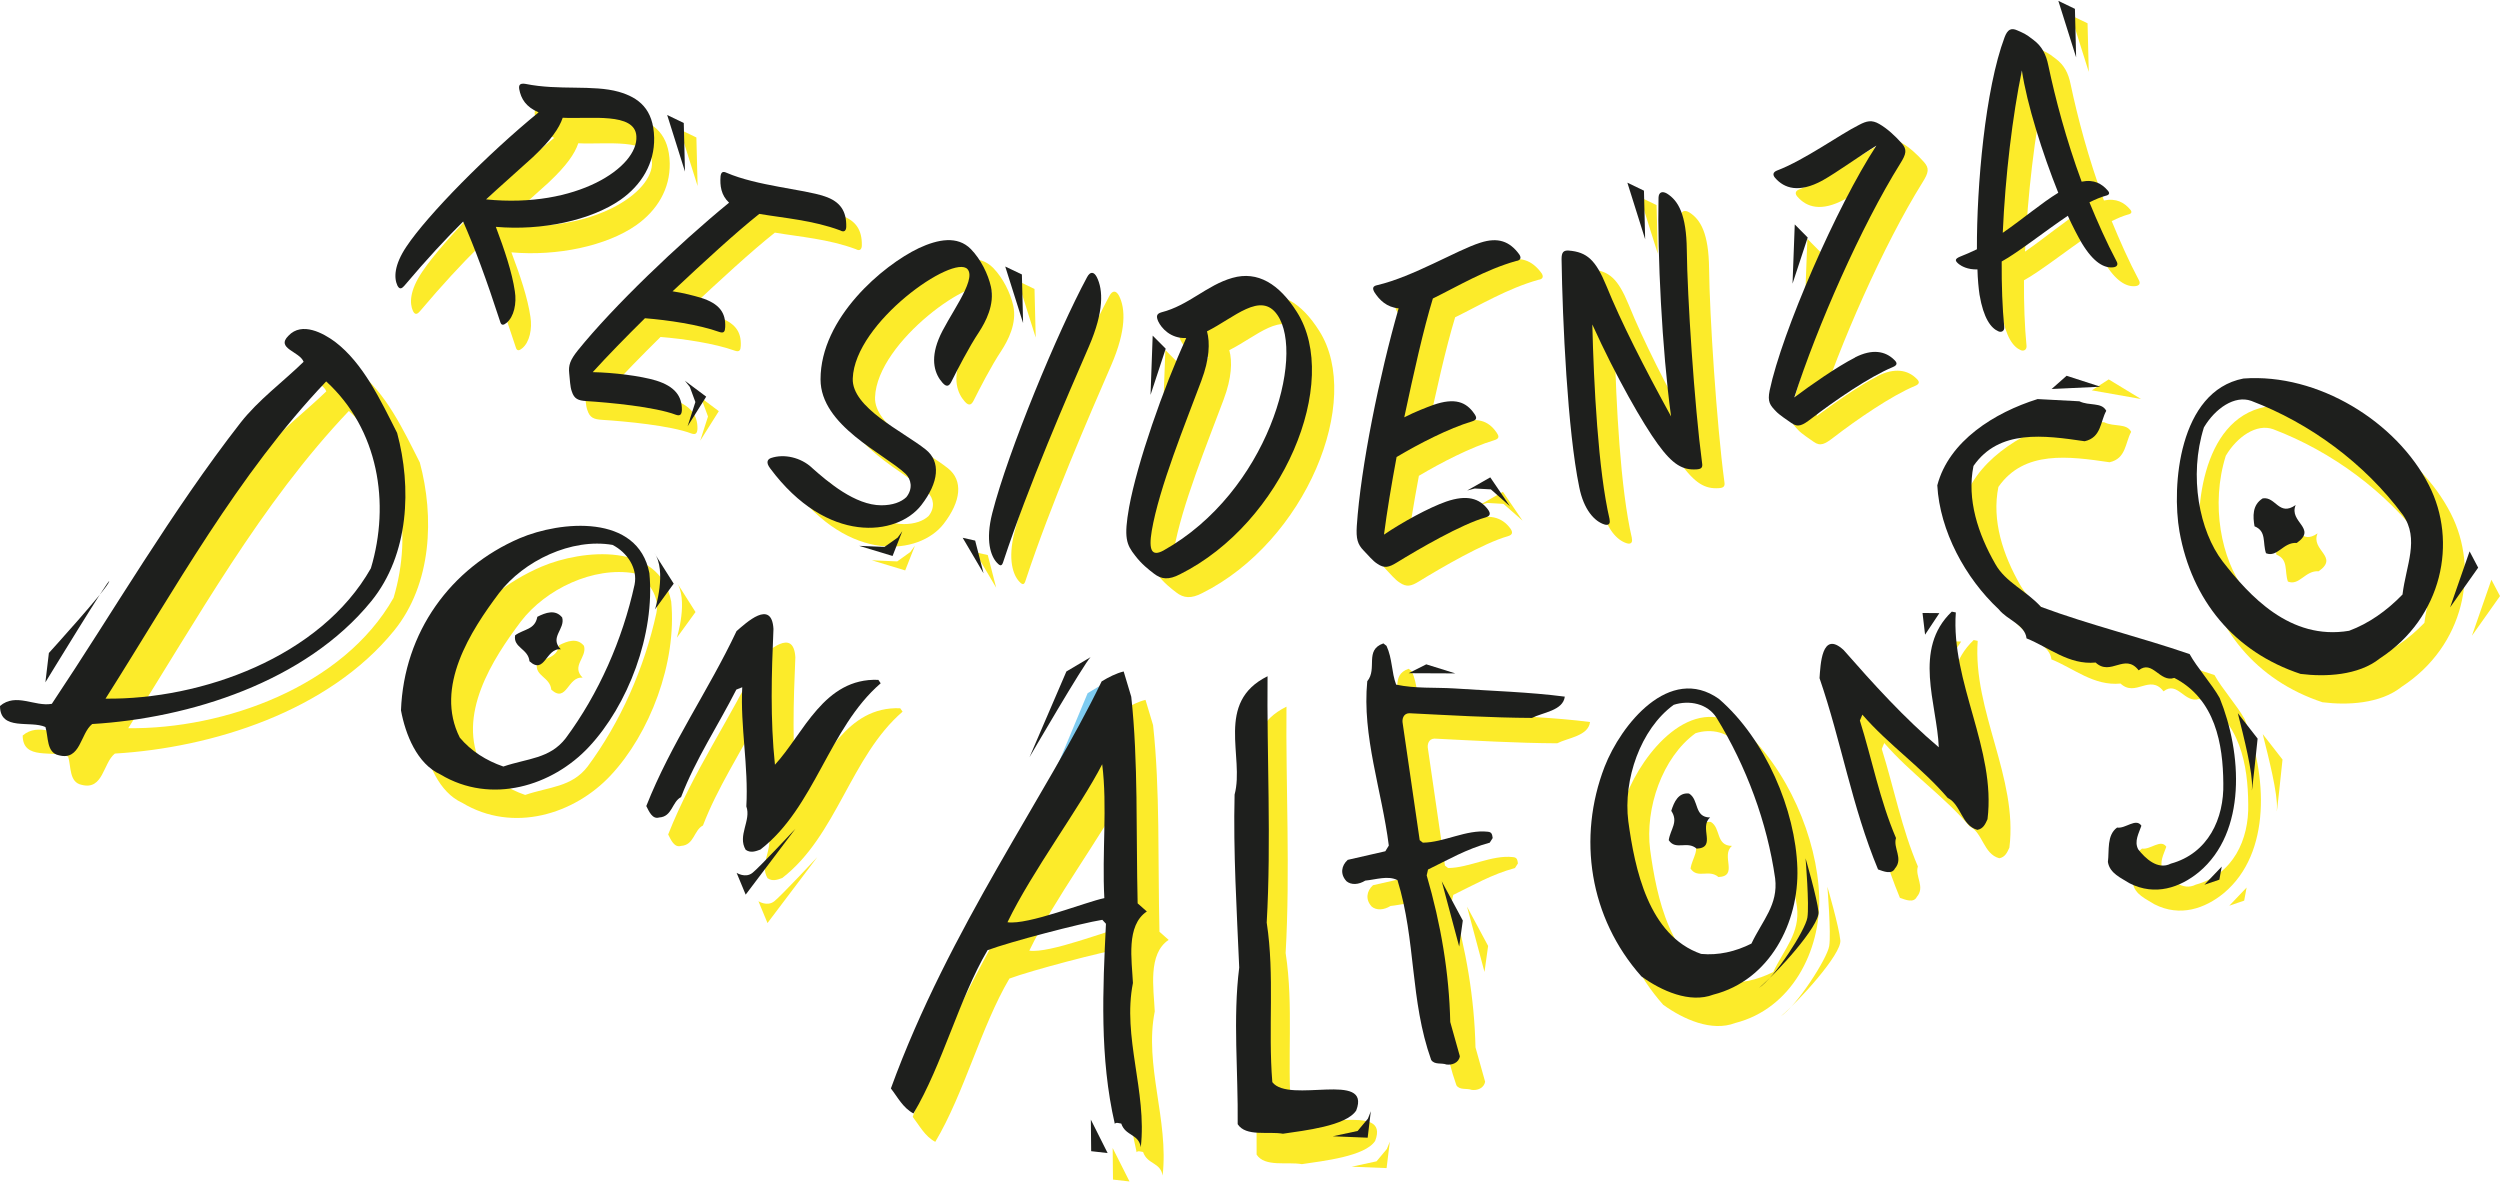 <?xml version="1.0" encoding="UTF-8"?>
<svg xmlns="http://www.w3.org/2000/svg" width="234" height="111" viewBox="0 0 234 111" fill="none">
  <g id="Group 26">
    <g id="Group">
      <path id="Vector" d="M2.124 68.844C3.613 67.575 5.373 68.938 6.976 68.643C12.833 59.864 18.162 50.651 24.635 42.336C26.313 40.193 28.607 38.516 30.542 36.63C30.178 35.656 27.909 35.386 29.122 34.192C30.385 32.841 32.39 33.953 33.483 34.757C36.129 36.768 37.738 40.212 39.296 43.292C40.654 48.344 40.446 54.641 36.883 59.028C30.731 66.6 19.834 69.994 10.752 70.534C9.634 71.427 9.672 73.985 7.648 73.463C6.46 73.224 6.668 71.766 6.379 70.817C4.983 70.17 2.13 71.226 2.124 68.844ZM12.003 68.159C20.965 68.26 32.126 64.281 36.839 55.955C38.662 49.871 37.556 42.946 32.654 38.465C24.377 47.175 18.495 57.903 12.003 68.159Z" fill="#FCEB2A"></path>
      <path id="Vector_2" d="M39.573 69.152C39.849 61.818 44.236 55.81 50.684 53.039C54.505 51.411 61.75 50.714 62.825 56.307C63.372 62.044 60.808 68.681 57.163 72.571C53.757 76.222 48.025 78.007 43.268 75.147C41.075 74.148 39.994 71.408 39.573 69.146V69.152ZM45.078 71.697C46.134 72.96 47.554 73.853 49.157 74.406C51.419 73.633 53.499 73.689 54.995 71.754C58.08 67.587 60.305 62.553 61.436 57.388C61.75 55.86 60.764 54.377 59.375 53.661C55.541 53.001 51.073 55.138 48.748 58.179C46.115 61.686 42.684 66.959 45.078 71.697ZM50.256 62.126C51.092 61.516 52.11 61.617 52.336 60.392C53.103 60.002 54.021 59.663 54.662 60.454C54.97 61.541 53.43 62.321 54.536 63.433C53.128 63.276 53.047 65.865 51.601 64.552C51.488 63.37 50.061 63.289 50.256 62.132V62.126Z" fill="#FCEB2A"></path>
      <path id="Vector_3" d="M62.542 78.101C64.874 72.206 68.337 67.348 70.989 61.73C71.875 60.97 74.282 58.695 74.445 61.529C74.263 65.714 74.137 69.994 74.583 74.236C77.273 71.32 79.159 66.091 84.261 66.293L84.481 66.613C79.611 70.817 78.335 78.22 73.22 82.18C72.761 82.349 72.302 82.519 71.843 82.198C71.052 80.866 72.384 79.446 71.906 78.139C72.12 74.374 71.334 70.673 71.523 66.984L70.97 67.204C69.279 70.541 67.149 73.733 65.798 77.265C64.937 77.705 64.981 79.106 63.743 79.176C63.114 79.37 62.794 78.604 62.542 78.107V78.101Z" fill="#FCEB2A"></path>
      <path id="Vector_4" d="M6.378 66.632C6.378 66.632 12.562 56.489 12.349 57.199C12.135 57.909 6.705 63.886 6.705 63.886L6.378 66.638V66.632Z" fill="#FCEB2A"></path>
      <path id="Vector_5" d="M63.278 54.409C64.491 56.074 63.353 59.694 63.353 59.694L65.1 57.287L63.278 54.409Z" fill="#FCEB2A"></path>
      <path id="Vector_6" d="M76.494 80.231C76.494 80.231 73.132 83.839 72.472 84.36C71.812 84.882 70.989 84.354 70.989 84.354L71.837 86.396L76.494 80.231Z" fill="#FCEB2A"></path>
    </g>
    <path id="Vector_7" d="M120.34 89.231C121.094 94.164 120.453 99.166 120.862 104.137C122.433 106.192 130.15 103.044 128.717 106.783C127.787 108.241 123.822 108.668 121.855 108.964C120.485 108.719 118.392 109.265 117.619 108.071C117.675 103.213 117.16 98.173 117.763 93.41C117.531 88.024 117.198 82.569 117.33 77.221C118.279 73.696 115.463 68.593 120.415 66.142C120.34 73.469 120.774 81.545 120.334 89.231H120.34Z" fill="#FCEB2A"></path>
    <path id="Vector_8" d="M128.372 84.832C127.793 84.197 127.907 83.405 128.51 82.858L132.029 82.054L132.356 81.52C131.709 76.385 129.836 71.257 130.339 66.135C131.319 64.96 130.05 63.219 131.847 62.597L132.142 62.83C132.702 64.055 132.595 65.268 133.041 66.456C134.832 66.839 136.667 66.701 138.515 66.814C141.94 67.047 145.497 67.147 148.827 67.581C148.67 68.894 146.753 69.058 145.754 69.573C141.952 69.554 138.05 69.322 134.26 69.133C133.701 69.158 133.575 69.705 133.657 70.095L135.247 81.017L135.542 81.249C137.528 81.231 139.621 79.999 141.619 80.225C142.015 80.257 142.028 80.502 142.078 80.816L141.801 81.249C139.608 81.846 137.892 82.858 136.026 83.763L135.9 84.31C137.233 88.872 138.006 93.46 138.106 98.035L139.005 101.24C138.911 101.862 138.257 102.089 137.748 102.013C137.289 101.837 136.636 102.063 136.321 101.586C134.329 95.993 134.914 90.431 133.167 84.756C132.293 84.304 131.149 84.706 130.15 84.8C129.559 85.171 128.843 85.253 128.365 84.838L128.372 84.832Z" fill="#FCEB2A"></path>
    <path id="Vector_9" d="M130.087 106.858L129.811 107.543L128.843 108.7L126.518 109.203L129.785 109.334" fill="#FCEB2A"></path>
    <path id="Vector_10" d="M137.314 84.863L138.948 90.971L139.288 88.539L137.314 84.863Z" fill="#FCEB2A"></path>
    <path id="Vector_11" d="M134.216 65.388L138.583 65.406L135.869 64.558L134.216 65.388Z" fill="#FCEB2A"></path>
    <g id="Group_2">
      <g id="Group_3">
        <path id="Vector_12" d="M155.684 94.057C150.794 88.552 149.676 81.055 152.234 74.425C153.761 70.503 158.311 64.797 162.936 68.077C167.291 71.842 170.106 78.478 170.276 83.914C170.439 88.998 167.699 94.409 162.414 95.754C160.202 96.602 157.55 95.396 155.69 94.057H155.684ZM161.27 91.945C162.879 92.096 164.482 91.732 165.978 90.978C167.014 88.791 168.498 87.345 168.196 84.869C167.448 79.641 165.506 74.399 162.716 69.85C161.88 68.517 160.164 68.159 158.7 68.63C155.583 70.899 153.962 75.656 154.452 79.528C155.055 83.952 156.325 90.23 161.27 91.945ZM158.235 81.3C158.392 80.257 159.171 79.603 158.474 78.553C158.738 77.718 159.14 76.819 160.133 76.932C161.095 77.498 160.573 79.163 162.113 79.176C161.032 80.074 162.76 82.004 160.849 82.092C159.951 81.319 158.901 82.286 158.241 81.306L158.235 81.3Z" fill="#FCEB2A"></path>
        <path id="Vector_13" d="M177.836 84.046C175.372 78.107 174.411 72.112 172.356 66.135C172.444 64.954 172.538 61.579 174.618 63.508C177.39 66.663 180.268 69.856 183.517 72.602C183.366 68.561 181.047 63.427 184.736 59.908L185.113 59.983C184.642 66.525 188.89 72.791 188.08 79.333C187.878 79.785 187.677 80.238 187.131 80.332C185.654 79.936 185.597 77.95 184.359 77.347C181.896 74.469 178.791 72.357 176.365 69.548L176.133 70.101C177.27 73.733 177.999 77.567 179.514 81.099C179.219 82.035 180.224 83.022 179.413 83.952C179.112 84.543 178.358 84.222 177.842 84.04L177.836 84.046Z" fill="#FCEB2A"></path>
        <path id="Vector_14" d="M199.474 40.426C198.914 41.438 199.015 42.921 197.456 43.267C193.661 42.713 189.45 42.116 187.049 45.579C186.415 48.721 187.477 51.939 189.092 54.754C190.053 56.483 191.995 57.249 193.365 58.77C197.959 60.473 202.559 61.573 207.279 63.188C207.958 64.432 209.372 66.004 210.094 67.304C212.187 72.464 212.64 79.842 208.152 83.594C206.393 85.039 204.055 85.862 201.661 84.643C200.9 84.153 199.8 83.732 199.631 82.645C199.769 81.589 199.505 80.137 200.492 79.427C201.271 79.559 202.264 78.491 202.767 79.257C202.534 79.949 202.069 80.709 202.465 81.463C203.112 82.293 204.288 83.436 205.526 82.802C209.013 81.847 210.515 78.591 210.434 75.273C210.409 71.653 209.698 67.405 205.846 65.419C204.476 65.884 203.816 63.678 202.509 64.709C201.214 63.044 199.895 65.3 198.481 63.98C195.98 64.225 194.101 62.553 192.014 61.718C191.876 60.429 190.198 59.996 189.419 59.003C186.276 56.074 183.895 51.65 183.662 47.395C184.749 43.235 189.029 40.577 193.051 39.32L196.96 39.527C197.89 39.98 199.027 39.59 199.467 40.401L199.474 40.426Z" fill="#FCEB2A"></path>
      </g>
      <path id="Vector_15" d="M166.675 95.132C168.234 94.076 171.018 89.727 171.213 88.552C171.407 87.377 171.043 82.996 171.043 82.996C171.043 82.996 172.136 86.742 172.256 88.024C172.375 89.306 168.341 93.755 166.675 95.132Z" fill="#FCEB2A"></path>
      <path id="Vector_16" d="M182.229 62.063L183.568 60.046L181.997 60.033L182.229 62.063Z" fill="#FCEB2A"></path>
      <path id="Vector_17" d="M211.791 68.712C212.356 70.956 213.211 74.324 213.117 75.719C213.022 77.114 213.644 71.094 213.644 71.094L211.791 68.712Z" fill="#FCEB2A"></path>
      <path id="Vector_18" d="M208.661 84.775L210.283 83.072L210.056 84.297L208.661 84.775Z" fill="#FCEB2A"></path>
      <path id="Vector_19" d="M200.397 37.347L195.791 36.536L197.374 35.511L200.397 37.347Z" fill="#FCEB2A"></path>
    </g>
    <g id="Group_4">
      <path id="Vector_20" d="M106.106 66.179C105.521 66.726 100.45 75.707 100.45 75.707L103.85 67.543L106.106 66.179Z" fill="#FCEB2A"></path>
      <path id="Vector_21" d="M85.43 104.533C90.904 89.501 100.041 77.058 105.157 66.437C105.798 66.047 106.521 65.677 107.218 65.507L107.928 67.876C108.588 73.934 108.368 80.483 108.525 87.213L109.386 87.974C107.419 89.281 107.985 92.524 108.085 94.667C107.08 99.719 109.411 104.816 108.821 110.038C108.62 108.769 107.394 109.014 106.992 107.826C106.791 107.801 106.502 107.675 106.389 107.851C104.956 101.636 105.264 95.27 105.559 89.124L105.22 88.753C103.209 89.073 96.528 90.827 94.48 91.594C91.834 96.074 90.257 102.321 87.542 106.877C86.549 106.343 86.071 105.363 85.43 104.539V104.533ZM96.34 88.979C98.257 89.262 103.699 87.069 105.408 86.723C105.182 82.462 105.704 78.132 105.207 74.192C103.171 78.17 98.64 84.216 96.34 88.986V88.979Z" fill="#FCEB2A"></path>
      <path id="Vector_22" d="M104.12 64.168C103.536 64.709 98.401 73.538 98.401 73.538L101.858 65.507L104.12 64.168Z" fill="#FCEB2A"></path>
      <path id="Vector_23" d="M104.145 107.455L105.722 110.585L104.176 110.409L104.145 107.455Z" fill="#FCEB2A"></path>
    </g>
    <g id="Group_5">
      <path id="Vector_24" d="M217.409 65.74C211.156 63.678 207.191 58.814 206.047 52.404C205.305 48.181 205.972 39.27 212.03 38.082C219.018 37.56 226.377 42.135 229.394 48.062C232.096 53.34 230.682 60.448 224.8 64.281C222.782 65.897 219.665 66.016 217.409 65.733V65.74ZM221.928 61.692C223.75 61.014 225.434 59.838 226.924 58.299C227.244 55.59 228.545 53.114 226.949 50.833C223.361 46.007 218.251 42.255 212.771 40.175C211.213 39.615 209.39 40.878 208.335 42.657C206.895 47.232 207.913 52.36 210.088 55.2C212.564 58.38 216.385 62.629 221.934 61.692H221.928ZM214.148 54.44C213.808 53.447 214.223 52.373 213.073 51.914C212.916 51.003 212.847 49.915 213.84 49.3C215.065 49.105 215.354 51.028 216.925 49.922C216.247 51.53 218.987 52.096 217.026 53.472C215.769 53.372 215.216 54.867 214.148 54.434V54.44Z" fill="#FCEB2A"></path>
      <path id="Vector_25" d="M233.196 54.264L231.373 59.505L234 55.791L233.196 54.264Z" fill="#FCEB2A"></path>
    </g>
    <g id="Group_6">
      <path id="Vector_26" d="M0 66.079C1.489 64.809 3.249 66.173 4.852 65.878C10.709 57.098 16.038 47.886 22.511 39.571C24.189 37.428 26.483 35.75 28.418 33.865C28.054 32.891 25.785 32.621 26.998 31.427C28.261 30.076 30.266 31.188 31.359 31.992C34.005 34.003 35.614 37.447 37.172 40.526C38.53 45.579 38.322 51.876 34.759 56.263C28.607 63.835 17.709 67.229 8.628 67.769C7.51 68.662 7.548 71.219 5.524 70.698C4.336 70.459 4.544 69.001 4.255 68.052C2.859 67.405 0.006 68.461 0 66.079ZM9.879 65.394C18.841 65.494 30.002 61.516 34.715 53.19C36.538 47.106 35.431 40.181 30.53 35.7C22.253 44.41 16.371 55.138 9.879 65.394Z" fill="#1E1F1D"></path>
      <path id="Vector_27" d="M37.531 66.494C37.807 59.16 42.194 53.152 48.642 50.38C52.462 48.753 59.708 48.055 60.783 53.648C61.33 59.386 58.766 66.022 55.121 69.912C51.715 73.564 45.983 75.348 41.226 72.489C39.033 71.49 37.952 68.75 37.531 66.487V66.494ZM43.036 69.039C44.092 70.302 45.512 71.194 47.114 71.747C49.377 70.974 51.457 71.031 52.953 69.095C56.038 64.929 58.263 59.895 59.394 54.729C59.708 53.202 58.722 51.719 57.333 51.003C53.499 50.343 49.031 52.479 46.706 55.521C44.073 59.028 40.642 64.3 43.036 69.039ZM48.214 59.468C49.05 58.858 50.068 58.959 50.294 57.733C51.061 57.343 51.979 57.004 52.62 57.796C52.928 58.883 51.388 59.663 52.494 60.775C51.086 60.618 51.005 63.207 49.559 61.894C49.446 60.712 48.019 60.63 48.214 59.474V59.468Z" fill="#1E1F1D"></path>
      <path id="Vector_28" d="M60.494 75.443C62.825 69.548 66.288 64.69 68.94 59.072C69.826 58.311 72.233 56.036 72.396 58.871C72.214 63.056 72.088 67.336 72.535 71.578C75.224 68.662 77.11 63.433 82.213 63.634L82.433 63.955C77.562 68.159 76.286 75.562 71.171 79.521C70.712 79.691 70.253 79.861 69.795 79.54C69.003 78.208 70.335 76.787 69.857 75.48C70.071 71.716 69.285 68.014 69.474 64.326L68.921 64.546C67.231 67.882 65.1 71.075 63.749 74.607C62.888 75.047 62.932 76.448 61.694 76.517C61.066 76.712 60.745 75.945 60.494 75.449V75.443Z" fill="#1E1F1D"></path>
      <path id="Vector_29" d="M4.248 63.867C4.248 63.867 10.432 53.724 10.218 54.434C10.005 55.144 4.575 61.12 4.575 61.12L4.248 63.873V63.867Z" fill="#1E1F1D"></path>
      <path id="Vector_30" d="M61.235 51.75C62.448 53.416 61.311 57.036 61.311 57.036L63.058 54.629L61.235 51.75Z" fill="#1E1F1D"></path>
      <path id="Vector_31" d="M74.451 77.573C74.451 77.573 71.089 81.18 70.429 81.702C69.769 82.224 68.946 81.696 68.946 81.696L69.795 83.738L74.451 77.573Z" fill="#1E1F1D"></path>
    </g>
    <path id="Vector_32" d="M118.568 86.384C119.322 91.317 118.681 96.319 119.09 101.29C120.661 103.345 128.378 100.197 126.945 103.936C126.015 105.394 122.05 105.821 120.083 106.117C118.713 105.872 116.62 106.418 115.847 105.224C115.903 100.367 115.388 95.326 115.991 90.563C115.759 85.177 115.426 79.722 115.558 74.374C116.507 70.849 113.691 65.746 118.643 63.295C118.568 70.623 119.002 78.698 118.562 86.384H118.568Z" fill="#1E1F1D"></path>
    <path id="Vector_33" d="M126.009 82.456C125.431 81.821 125.544 81.029 126.147 80.483L129.666 79.678L129.993 79.144C129.346 74.01 127.473 68.882 127.976 63.76C128.956 62.585 127.687 60.844 129.484 60.222L129.779 60.454C130.339 61.68 130.232 62.893 130.678 64.08C132.469 64.464 134.304 64.326 136.152 64.439C139.577 64.671 143.134 64.772 146.465 65.205C146.307 66.519 144.391 66.682 143.391 67.198C139.589 67.179 135.687 66.946 131.897 66.758C131.338 66.783 131.212 67.329 131.294 67.719L132.884 78.641L133.179 78.874C135.165 78.855 137.258 77.623 139.256 77.85C139.652 77.881 139.665 78.126 139.715 78.44L139.439 78.874C137.245 79.471 135.53 80.483 133.663 81.388L133.538 81.934C134.87 86.497 135.643 91.085 135.743 95.66L136.642 98.865C136.548 99.487 135.894 99.713 135.385 99.638C134.926 99.462 134.273 99.688 133.959 99.21C131.966 93.617 132.551 88.055 130.804 82.381C129.93 81.928 128.786 82.33 127.787 82.425C127.197 82.795 126.48 82.877 126.003 82.462L126.009 82.456Z" fill="#1E1F1D"></path>
    <path id="Vector_34" d="M128.309 104.012L128.039 104.703L127.071 105.859L124.746 106.356L128.013 106.488" fill="#1E1F1D"></path>
    <path id="Vector_35" d="M134.945 82.487L136.579 88.596L136.919 86.164L134.945 82.487Z" fill="#1E1F1D"></path>
    <path id="Vector_36" d="M131.847 63.012L136.221 63.031L133.499 62.182L131.847 63.012Z" fill="#1E1F1D"></path>
    <g id="Group_7">
      <g id="Group_8">
        <path id="Vector_37" d="M153.641 91.399C148.752 85.894 147.633 78.396 150.191 71.766C151.718 67.845 156.268 62.139 160.893 65.419C165.248 69.183 168.064 75.82 168.234 81.256C168.397 86.34 165.657 91.751 160.372 93.096C158.16 93.944 155.508 92.737 153.647 91.399H153.641ZM159.228 89.287C160.837 89.438 162.439 89.073 163.935 88.319C164.972 86.132 166.455 84.687 166.153 82.211C165.406 76.982 163.464 71.741 160.673 67.191C159.838 65.859 158.122 65.501 156.658 65.972C153.541 68.241 151.919 72.998 152.409 76.869C153.013 81.293 154.282 87.572 159.228 89.287ZM156.193 78.641C156.35 77.598 157.129 76.945 156.431 75.895C156.695 75.059 157.098 74.161 158.091 74.274C159.052 74.839 158.53 76.505 160.07 76.517C158.989 77.416 160.717 79.345 158.807 79.433C157.908 78.66 156.859 79.628 156.199 78.648L156.193 78.641Z" fill="#1E1F1D"></path>
        <path id="Vector_38" d="M175.788 81.388C173.324 75.449 172.363 69.454 170.308 63.477C170.396 62.296 170.49 58.921 172.57 60.85C175.341 64.005 178.22 67.198 181.469 69.944C181.318 65.903 178.999 60.769 182.688 57.249L183.065 57.325C182.594 63.867 186.842 70.132 186.031 76.674C185.83 77.127 185.629 77.579 185.082 77.674C183.605 77.278 183.549 75.292 182.311 74.689C179.847 71.81 176.743 69.699 174.317 66.89L174.085 67.443C175.222 71.075 175.951 74.909 177.466 78.44C177.17 79.377 178.176 80.363 177.365 81.293C177.063 81.884 176.309 81.564 175.794 81.381L175.788 81.388Z" fill="#1E1F1D"></path>
        <path id="Vector_39" d="M197.142 38.459C196.583 39.471 196.683 40.954 195.125 41.3C191.329 40.746 187.118 40.149 184.718 43.612C184.083 46.754 185.145 49.972 186.76 52.787C187.722 54.516 189.664 55.282 191.034 56.803C195.628 58.506 200.228 59.606 204.947 61.221C205.626 62.465 207.04 64.037 207.763 65.337C209.856 70.497 210.308 77.875 205.821 81.626C204.061 83.072 201.723 83.895 199.329 82.676C198.569 82.186 197.469 81.765 197.299 80.678C197.438 79.622 197.174 78.17 198.16 77.46C198.939 77.592 199.932 76.524 200.435 77.29C200.203 77.982 199.738 78.742 200.134 79.496C200.781 80.326 201.956 81.469 203.194 80.835C206.682 79.879 208.184 76.624 208.102 73.306C208.077 69.686 207.367 65.438 203.515 63.452C202.145 63.917 201.485 61.711 200.178 62.742C198.883 61.077 197.563 63.333 196.149 62.013C193.648 62.258 191.769 60.586 189.683 59.751C189.544 58.462 187.866 58.029 187.087 57.036C183.945 54.107 181.563 49.683 181.331 45.428C182.418 41.268 186.697 38.61 190.719 37.353L194.628 37.56C195.558 38.013 196.696 37.623 197.136 38.434L197.142 38.459Z" fill="#1E1F1D"></path>
      </g>
      <path id="Vector_40" d="M164.633 92.473C166.191 91.418 168.975 87.069 169.17 85.894C169.365 84.718 169 80.338 169 80.338C169 80.338 170.094 84.084 170.213 85.366C170.333 86.648 166.298 91.097 164.633 92.473Z" fill="#1E1F1D"></path>
      <path id="Vector_41" d="M180.187 59.405L181.525 57.388L179.948 57.375L180.187 59.405Z" fill="#1E1F1D"></path>
      <path id="Vector_42" d="M209.459 66.751C210.025 68.995 210.88 72.363 210.785 73.758C210.691 75.154 211.313 69.133 211.313 69.133L209.459 66.751Z" fill="#1E1F1D"></path>
      <path id="Vector_43" d="M206.33 82.814L207.957 81.111L207.731 82.337L206.33 82.814Z" fill="#1E1F1D"></path>
      <path id="Vector_44" d="M196.601 36.197L192.033 36.41L193.434 35.172L196.601 36.197Z" fill="#1E1F1D"></path>
    </g>
    <g id="Group_9">
      <path id="Vector_45" d="M104.057 63.521C103.473 64.068 98.401 73.048 98.401 73.048L101.801 64.885L104.057 63.521Z" fill="#7ECBF0"></path>
      <path id="Vector_46" d="M83.388 101.875C88.861 86.843 97.999 74.399 103.114 63.779C103.755 63.389 104.478 63.018 105.176 62.849L105.886 65.218C106.546 71.276 106.326 77.824 106.483 84.555L107.344 85.315C105.377 86.623 105.942 89.865 106.043 92.008C105.037 97.061 107.369 102.158 106.778 107.38C106.577 106.111 105.352 106.356 104.95 105.168C104.748 105.143 104.459 105.017 104.346 105.193C102.913 98.978 103.221 92.612 103.517 86.466L103.177 86.095C101.166 86.415 94.486 88.169 92.437 88.935C89.791 93.416 88.214 99.663 85.499 104.219C84.506 103.685 84.029 102.704 83.388 101.881V101.875ZM94.297 86.321C96.214 86.604 101.656 84.41 103.366 84.065C103.14 79.804 103.661 75.474 103.165 71.534C101.129 75.512 96.597 81.557 94.297 86.327V86.321Z" fill="#1E1F1D"></path>
      <path id="Vector_47" d="M102.078 61.51C101.493 62.051 96.359 70.88 96.359 70.88L99.815 62.849L102.078 61.51Z" fill="#1E1F1D"></path>
      <path id="Vector_48" d="M102.103 104.797L103.674 107.927L102.134 107.751L102.103 104.797Z" fill="#1E1F1D"></path>
    </g>
    <g id="Group_10">
      <path id="Vector_49" d="M215.36 63.087C209.107 61.026 205.142 56.162 203.998 49.752C203.257 45.529 203.923 36.618 209.981 35.43C216.969 34.908 224.328 39.483 227.345 45.41C230.047 50.688 228.633 57.796 222.751 61.63C220.734 63.245 217.616 63.364 215.36 63.081V63.087ZM219.879 59.04C221.701 58.362 223.386 57.186 224.875 55.647C225.195 52.938 226.496 50.462 224.9 48.181C221.312 43.355 216.202 39.603 210.722 37.523C209.164 36.963 207.341 38.226 206.286 40.005C204.847 44.58 205.865 49.708 208.039 52.549C210.515 55.728 214.336 59.977 219.885 59.04H219.879ZM212.099 51.788C211.759 50.795 212.174 49.721 211.024 49.262C210.867 48.351 210.798 47.263 211.791 46.648C213.016 46.453 213.305 48.376 214.876 47.27C214.198 48.879 216.938 49.444 214.977 50.82C213.72 50.72 213.167 52.215 212.099 51.782V51.788Z" fill="#1E1F1D"></path>
      <path id="Vector_50" d="M231.153 51.606L229.331 56.847L231.957 53.133L231.153 51.606Z" fill="#1E1F1D"></path>
    </g>
    <g id="Group_11">
      <path id="Vector_51" d="M39.278 29.158C39.014 29.466 38.825 29.447 38.656 29.114C38.329 28.41 38.329 27.216 39.504 25.463C41.477 22.503 47.089 16.809 51.872 12.906C50.69 12.398 50.225 11.65 50.055 10.72C49.992 10.305 50.162 10.16 50.652 10.242C53.776 10.877 56.949 10.299 59.381 10.983C61.229 11.518 62.63 12.573 62.687 15.288C62.731 17.683 61.506 19.7 59.545 21.082C56.761 23.024 52.148 23.998 47.868 23.621C48.673 25.752 49.395 27.901 49.647 29.648C49.829 30.779 49.572 32.042 48.868 32.608C48.597 32.834 48.377 32.885 48.271 32.489C46.97 28.485 45.876 25.544 44.808 23.125C43.218 24.702 41.433 26.613 39.278 29.164V29.158ZM51.432 17.01C49.898 18.412 48.503 19.618 46.957 21.051C55.447 21.912 61.223 18.022 61.022 15.131C60.896 12.869 56.698 13.547 54.128 13.409C53.795 14.409 52.99 15.533 51.432 17.004V17.01Z" fill="#FCEB2A"></path>
      <path id="Vector_52" d="M68.902 18.242C68.953 17.871 69.116 17.758 69.455 17.921C72.334 19.166 76.632 19.455 78.637 20.127C80.139 20.624 80.692 21.548 80.667 22.962C80.667 23.307 80.497 23.546 80.101 23.32C77.556 22.371 74.828 22.163 72.528 21.774C70.291 23.552 67.362 26.248 64.409 29.02C65.433 29.171 66.388 29.428 67.036 29.617C68.839 30.176 69.399 31.062 69.336 32.376C69.317 32.759 69.235 32.985 68.776 32.822C66.86 32.137 64.007 31.716 61.826 31.54C60.035 33.306 58.325 35.059 56.937 36.586C58.847 36.624 61.38 36.925 62.863 37.372C64.629 37.918 65.301 38.842 65.282 40.131C65.263 40.514 65.15 40.728 64.723 40.577C62.75 39.829 58.527 39.433 56.333 39.295C55.592 39.245 55.202 39.106 54.976 38.383C54.813 37.937 54.806 37.29 54.737 36.706C54.649 35.945 54.825 35.449 55.548 34.544C58.86 30.44 64.943 24.614 69.7 20.724C68.946 20.027 68.833 19.122 68.902 18.248V18.242Z" fill="#FCEB2A"></path>
      <path id="Vector_53" d="M78.058 45.523C79.567 46.867 82.131 49.054 84.582 49.054C85.637 49.054 86.429 48.759 86.919 48.294C87.56 47.496 87.372 46.61 86.844 46.107C84.846 44.215 78.888 41.607 78.888 37.271C78.888 31.508 84.733 26.588 88.088 24.985C89.898 24.143 91.708 23.81 92.953 25.067C93.895 26.035 94.574 27.424 94.838 28.599C95.215 30.283 94.31 31.923 93.744 32.803C92.764 34.273 91.67 36.423 91.142 37.472C90.954 37.849 90.728 38.063 90.313 37.598C89.597 36.8 89.144 35.493 89.936 33.519C90.728 31.502 93.556 28.008 92.651 26.958C91.369 25.488 82.093 31.923 81.904 37.183C81.791 39.917 86.618 42.148 88.729 43.832C90.162 44.969 89.974 46.905 88.315 49.048C86.052 51.952 79.491 52.75 74.175 45.598C73.76 45.051 73.911 44.756 74.25 44.63C75.494 44.209 77.04 44.586 78.058 45.516V45.523Z" fill="#FCEB2A"></path>
      <path id="Vector_54" d="M104.742 27.687C105.345 28.875 105.433 30.892 104.013 34.179C101.964 38.899 98.326 47.257 96 54.315C95.875 54.742 95.73 54.792 95.403 54.434C94.838 53.837 94.297 52.398 94.963 49.783C96.453 43.958 101.091 32.797 103.837 27.7C104.139 27.134 104.484 27.197 104.742 27.687Z" fill="#FCEB2A"></path>
      <path id="Vector_55" d="M110.499 31.848C110.304 31.389 110.31 31.131 110.794 30.993C113.346 30.346 115.049 28.442 117.443 27.769C119.8 27.097 121.817 28.328 123.482 30.974C127.624 37.491 122.2 50.688 112.529 55.515C111.486 56.055 110.794 55.992 110.097 55.452C109.6 55.069 108.947 54.572 108.337 53.768C107.514 52.724 107.262 52.096 107.771 49.23C108.532 45.083 110.97 38.075 113.119 33.4C111.649 33.463 110.788 32.464 110.499 31.841V31.848ZM114.54 37.378C113.044 41.387 110.581 47.395 109.889 51.449C109.581 53.296 109.902 53.875 110.983 53.29C120.774 47.804 124.274 35.059 121.654 31.244C120.101 28.976 117.588 31.521 115.061 32.772C115.357 33.827 115.288 35.392 114.54 37.372V37.378Z" fill="#FCEB2A"></path>
      <path id="Vector_56" d="M130.709 29.064C130.521 28.724 130.596 28.529 131.005 28.448C134.379 27.656 138.42 25.18 140.645 24.476C142.31 23.936 143.391 24.357 144.265 25.538C144.478 25.821 144.485 26.129 143.982 26.192C141.097 27.009 138.514 28.567 136.202 29.698C135.322 32.583 134.411 36.662 133.525 40.822C134.543 40.3 135.554 39.911 136.265 39.653C138.238 38.974 139.306 39.358 140.079 40.483C140.305 40.809 140.381 41.048 139.859 41.205C137.704 41.846 134.876 43.304 132.808 44.536C132.324 47.131 131.903 49.664 131.627 51.801C133.361 50.626 135.831 49.274 137.446 48.709C139.382 48.043 140.569 48.388 141.368 49.463C141.594 49.79 141.625 50.041 141.148 50.186C138.898 50.814 134.863 53.158 132.802 54.428C132.104 54.855 131.664 54.987 131.005 54.528C130.577 54.264 130.156 53.73 129.723 53.29C129.157 52.712 129.006 52.19 129.082 50.99C129.446 45.504 131.206 36.844 132.997 30.622C131.878 30.515 131.199 29.849 130.709 29.076V29.064Z" fill="#FCEB2A"></path>
      <path id="Vector_57" d="M152.736 50.387C152.837 50.77 152.648 50.971 152.271 50.852C151.347 50.575 150.323 49.482 149.902 47.351C148.808 42.047 148.337 31.848 148.249 26.016C148.243 25.356 148.444 25.186 148.909 25.211C150.631 25.35 151.442 26.091 152.447 28.523C153.811 31.892 155.954 36.102 158.499 40.74C157.644 34.449 157.211 25.469 157.324 20.259C157.343 19.719 157.695 19.637 158.103 19.87C159.178 20.536 159.932 21.843 159.97 25.136C160.014 29.447 160.673 39.666 161.402 45.102C161.472 45.504 161.352 45.667 160.881 45.692C159.599 45.774 158.675 45.278 157.255 43.323C155.891 41.463 153.352 37.045 151.127 32.13C151.266 37.755 151.662 45.742 152.749 50.387H152.736Z" fill="#FCEB2A"></path>
      <path id="Vector_58" d="M175.712 35.216C177.327 34.387 178.559 34.613 179.395 35.449C179.665 35.706 179.715 35.926 179.263 36.115C177.069 37.02 173.795 39.27 171.627 40.941C170.823 41.557 170.395 41.815 169.754 41.35C169.352 41.067 168.623 40.589 168.328 40.269C167.762 39.684 167.511 39.383 167.724 38.314C168.862 32.872 174.015 21.038 177.717 15.389C176.252 16.281 174.053 17.878 172.664 18.657C170.464 19.851 169.094 19.398 168.234 18.405C168.001 18.135 168.02 17.884 168.403 17.727C171.011 16.734 174.241 14.377 176.102 13.447C176.805 13.076 177.289 12.957 177.987 13.365C178.735 13.793 179.464 14.471 180.073 15.156C180.608 15.753 180.526 16.155 179.935 17.092C176.303 22.918 172.174 32.288 170.031 38.962C171.589 37.786 174.028 36.09 175.712 35.229V35.216Z" fill="#FCEB2A"></path>
      <path id="Vector_59" d="M189.444 26.229C189.431 28.46 189.506 30.553 189.682 32.363C189.72 32.734 189.425 32.904 189.136 32.772C188.444 32.476 187.747 31.571 187.37 29.346C187.282 28.743 187.2 27.92 187.175 26.977C186.232 27.002 185.685 26.663 185.453 26.493C185.044 26.167 185.032 25.997 185.56 25.777C186.056 25.576 186.578 25.362 187.125 25.092C187.099 19.178 187.898 10.091 189.714 5.252C189.99 4.523 190.317 4.335 190.908 4.605C191.499 4.875 191.637 4.881 192.435 5.51C193.214 6.1 193.598 6.842 193.811 7.892C194.458 10.958 195.47 14.817 196.928 18.764C198.097 18.525 198.832 18.971 199.36 19.581C199.599 19.838 199.524 20.008 199.172 20.083C198.726 20.209 198.229 20.41 197.657 20.699C198.411 22.528 199.253 24.438 200.19 26.204C200.378 26.531 200.24 26.745 199.869 26.782C199.046 26.864 198.053 26.355 196.941 24.514C196.564 23.86 196.105 22.993 195.634 21.956C193.409 23.458 190.996 25.381 189.444 26.236V26.229ZM194.741 19.807C193.264 16.13 191.8 11.486 191.335 8.357C190.462 12.567 189.777 18.236 189.544 23.552C191.442 22.239 193.22 20.724 194.735 19.807H194.741Z" fill="#FCEB2A"></path>
    </g>
    <g id="Group_12">
      <path id="Vector_60" d="M193.843 1.437L195.508 6.729L195.395 2.179L193.843 1.437Z" fill="#FCEB2A"></path>
      <path id="Vector_61" d="M153.503 18.456L155.168 23.747L155.055 19.197L153.503 18.456Z" fill="#FCEB2A"></path>
      <path id="Vector_62" d="M63.63 12.121L65.295 17.412L65.182 12.869L63.63 12.121Z" fill="#FCEB2A"></path>
      <path id="Vector_63" d="M95.272 26.299L96.943 31.596L96.83 27.046L95.272 26.299Z" fill="#FCEB2A"></path>
      <path id="Vector_64" d="M85.638 51.078L85.204 51.669L83.978 52.548L81.597 52.442L84.726 53.391" fill="#FCEB2A"></path>
      <path id="Vector_65" d="M138.508 47.263L139.225 47.075L140.727 47.163L142.511 48.734L140.67 46.032" fill="#FCEB2A"></path>
      <path id="Vector_66" d="M65.289 36.988L65.748 37.573L66.269 38.987L65.54 41.249L67.281 38.484" fill="#FCEB2A"></path>
      <path id="Vector_67" d="M169.17 22.358L168.962 27.907L170.383 23.584L169.17 22.358Z" fill="#FCEB2A"></path>
      <path id="Vector_68" d="M109.078 32.765L108.871 38.314L110.291 33.991L109.078 32.765Z" fill="#FCEB2A"></path>
      <path id="Vector_69" d="M91.287 51.694L93.242 55.012L92.456 51.952L91.287 51.694Z" fill="#FCEB2A"></path>
    </g>
    <g id="Group_13">
      <path id="Vector_70" d="M37.82 26.77C37.556 27.078 37.367 27.059 37.197 26.726C36.871 26.022 36.871 24.828 38.046 23.075C40.019 20.115 45.631 14.421 50.414 10.518C49.232 10.009 48.767 9.262 48.597 8.331C48.535 7.917 48.704 7.772 49.194 7.854C52.318 8.489 55.491 7.91 57.923 8.595C59.771 9.13 61.172 10.185 61.229 12.9C61.273 15.295 60.048 17.312 58.087 18.694C55.303 20.636 50.69 21.61 46.41 21.233C47.215 23.364 47.938 25.513 48.189 27.26C48.371 28.391 48.114 29.654 47.41 30.22C47.139 30.446 46.919 30.497 46.813 30.101C45.512 26.098 44.418 23.156 43.35 20.737C41.76 22.314 39.975 24.225 37.82 26.776V26.77ZM49.974 14.622C48.44 16.024 47.045 17.23 45.499 18.663C53.989 19.524 59.765 15.634 59.564 12.743C59.438 10.481 55.24 11.159 52.67 11.021C52.337 12.02 51.532 13.145 49.974 14.616V14.622Z" fill="#1E1F1D"></path>
      <path id="Vector_71" d="M67.444 16.489C67.495 16.118 67.658 16.005 67.997 16.168C70.876 17.412 75.174 17.701 77.179 18.374C78.681 18.87 79.234 19.794 79.209 21.208C79.209 21.554 79.039 21.793 78.643 21.566C76.098 20.617 73.37 20.41 71.07 20.02C68.833 21.799 65.904 24.495 62.951 27.266C63.975 27.417 64.93 27.675 65.578 27.863C67.381 28.423 67.941 29.309 67.878 30.622C67.859 31.006 67.777 31.232 67.319 31.068C65.402 30.383 62.549 29.962 60.368 29.786C58.577 31.552 56.867 33.306 55.479 34.833C57.389 34.87 59.922 35.172 61.405 35.618C63.171 36.165 63.843 37.089 63.824 38.377C63.806 38.761 63.692 38.974 63.265 38.823C61.292 38.076 57.069 37.68 54.875 37.541C54.134 37.491 53.744 37.353 53.518 36.63C53.355 36.184 53.348 35.537 53.279 34.952C53.191 34.192 53.367 33.695 54.09 32.79C57.402 28.687 63.485 22.861 68.242 18.971C67.488 18.273 67.375 17.368 67.444 16.495V16.489Z" fill="#1E1F1D"></path>
      <path id="Vector_72" d="M75.972 43.763C77.48 45.108 80.044 47.295 82.495 47.295C83.551 47.295 84.343 46.999 84.833 46.534C85.474 45.736 85.285 44.85 84.758 44.347C82.759 42.456 76.802 39.848 76.802 35.511C76.802 29.749 82.646 24.828 86.002 23.226C87.812 22.383 89.622 22.05 90.866 23.307C91.809 24.275 92.487 25.664 92.751 26.839C93.128 28.523 92.224 30.163 91.658 31.043C90.677 32.514 89.584 34.663 89.056 35.713C88.868 36.09 88.641 36.303 88.227 35.838C87.51 35.04 87.058 33.733 87.85 31.76C88.641 29.742 91.469 26.248 90.564 25.199C89.282 23.728 80.007 30.163 79.818 35.423C79.705 38.157 84.531 40.388 86.643 42.072C88.076 43.21 87.887 45.145 86.228 47.288C83.966 50.192 77.405 50.99 72.088 43.838C71.673 43.292 71.824 42.996 72.164 42.871C73.408 42.45 74.954 42.827 75.972 43.757V43.763Z" fill="#1E1F1D"></path>
      <path id="Vector_73" d="M102.656 25.928C103.259 27.116 103.347 29.133 101.927 32.42C99.878 37.139 96.239 45.497 93.914 52.555C93.788 52.982 93.644 53.032 93.317 52.674C92.751 52.077 92.211 50.638 92.877 48.024C94.367 42.198 99.004 31.037 101.751 25.94C102.052 25.375 102.398 25.438 102.656 25.928Z" fill="#1E1F1D"></path>
      <path id="Vector_74" d="M108.412 30.088C108.218 29.629 108.224 29.372 108.708 29.233C111.259 28.586 112.962 26.682 115.357 26.009C117.713 25.337 119.731 26.569 121.396 29.215C125.537 35.731 120.114 48.929 110.442 53.755C109.399 54.296 108.708 54.233 108.01 53.692C107.514 53.309 106.86 52.812 106.251 52.008C105.427 50.965 105.176 50.336 105.685 47.471C106.445 43.323 108.884 36.316 111.033 31.64C109.562 31.703 108.702 30.704 108.412 30.082V30.088ZM112.453 35.618C110.958 39.628 108.494 45.636 107.803 49.689C107.495 51.537 107.815 52.115 108.896 51.531C118.687 46.044 122.188 33.299 119.567 29.485C118.015 27.216 115.501 29.761 112.975 31.012C113.27 32.068 113.201 33.633 112.453 35.612V35.618Z" fill="#1E1F1D"></path>
      <path id="Vector_75" d="M128.623 27.304C128.435 26.965 128.51 26.77 128.919 26.688C132.293 25.896 136.334 23.42 138.559 22.716C140.224 22.176 141.305 22.597 142.179 23.779C142.392 24.061 142.399 24.369 141.896 24.432C139.011 25.249 136.428 26.808 134.116 27.939C133.236 30.823 132.325 34.902 131.439 39.062C132.457 38.541 133.469 38.151 134.179 37.893C136.152 37.215 137.22 37.598 137.993 38.723C138.22 39.05 138.295 39.288 137.773 39.446C135.618 40.087 132.79 41.545 130.722 42.776C130.238 45.372 129.817 47.904 129.541 50.041C131.275 48.866 133.745 47.515 135.36 46.949C137.296 46.283 138.484 46.629 139.282 47.703C139.508 48.03 139.539 48.281 139.062 48.426C136.812 49.054 132.777 51.398 130.716 52.668C130.018 53.095 129.578 53.227 128.919 52.769C128.491 52.505 128.07 51.97 127.637 51.531C127.071 50.952 126.92 50.431 126.996 49.23C127.36 43.744 129.12 35.084 130.911 28.863C129.792 28.756 129.113 28.09 128.623 27.317V27.304Z" fill="#1E1F1D"></path>
      <path id="Vector_76" d="M150.65 48.627C150.751 49.01 150.562 49.212 150.185 49.092C149.261 48.816 148.237 47.722 147.816 45.592C146.723 40.288 146.251 30.088 146.163 24.256C146.157 23.596 146.358 23.427 146.823 23.452C148.545 23.59 149.356 24.332 150.361 26.764C151.725 30.132 153.868 34.343 156.413 38.98C155.558 32.69 155.125 23.709 155.238 18.5C155.257 17.959 155.609 17.878 156.017 18.11C157.092 18.776 157.846 20.083 157.884 23.376C157.928 27.687 158.588 37.906 159.316 43.342C159.386 43.744 159.266 43.907 158.795 43.933C157.513 44.014 156.589 43.518 155.169 41.563C153.805 39.703 151.266 35.285 149.041 30.371C149.18 35.995 149.576 43.983 150.663 48.627H150.65Z" fill="#1E1F1D"></path>
      <path id="Vector_77" d="M173.626 33.456C175.241 32.627 176.472 32.853 177.308 33.689C177.578 33.947 177.629 34.167 177.176 34.355C174.983 35.26 171.709 37.51 169.541 39.182C168.736 39.797 168.309 40.055 167.668 39.59C167.266 39.307 166.537 38.83 166.241 38.509C165.676 37.925 165.424 37.623 165.638 36.555C166.776 31.112 171.929 19.279 175.63 13.629C174.166 14.522 171.966 16.118 170.578 16.897C168.378 18.091 167.008 17.639 166.147 16.646C165.915 16.375 165.933 16.124 166.317 15.967C168.925 14.974 172.155 12.617 174.015 11.687C174.719 11.316 175.203 11.197 175.901 11.606C176.648 12.033 177.377 12.712 177.987 13.397C178.521 13.994 178.439 14.396 177.849 15.332C174.216 21.158 170.087 30.528 167.944 37.202C169.503 36.027 171.941 34.33 173.626 33.469V33.456Z" fill="#1E1F1D"></path>
      <path id="Vector_78" d="M187.358 24.47C187.345 26.701 187.42 28.794 187.596 30.603C187.634 30.974 187.339 31.144 187.05 31.012C186.358 30.716 185.661 29.812 185.284 27.587C185.196 26.984 185.114 26.16 185.089 25.218C184.146 25.243 183.599 24.903 183.367 24.734C182.958 24.407 182.946 24.237 183.474 24.017C183.97 23.816 184.492 23.603 185.039 23.332C185.013 17.419 185.812 8.331 187.628 3.492C187.904 2.763 188.231 2.575 188.822 2.845C189.413 3.115 189.551 3.122 190.349 3.75C191.128 4.341 191.512 5.082 191.725 6.132C192.373 9.199 193.384 13.057 194.842 17.004C196.011 16.765 196.746 17.211 197.274 17.821C197.513 18.079 197.438 18.248 197.086 18.324C196.64 18.449 196.143 18.65 195.571 18.939C196.325 20.768 197.168 22.679 198.104 24.445C198.292 24.771 198.154 24.985 197.783 25.023C196.96 25.105 195.967 24.596 194.855 22.754C194.478 22.101 194.019 21.233 193.548 20.196C191.323 21.698 188.91 23.621 187.358 24.476V24.47ZM192.655 18.047C191.178 14.371 189.714 9.727 189.249 6.597C188.376 10.807 187.691 16.476 187.458 21.793C189.356 20.479 191.134 18.965 192.649 18.047H192.655Z" fill="#1E1F1D"></path>
    </g>
    <g id="Group_14">
      <path id="Vector_79" d="M192.661 0.08L194.326 5.371L194.213 0.828L192.661 0.08Z" fill="#1E1F1D"></path>
      <path id="Vector_80" d="M152.321 17.098L153.987 22.396L153.874 17.846L152.321 17.098Z" fill="#1E1F1D"></path>
      <path id="Vector_81" d="M62.448 10.764L64.114 16.061L64.001 11.511L62.448 10.764Z" fill="#1E1F1D"></path>
      <path id="Vector_82" d="M94.09 24.947L95.762 30.239L95.649 25.689L94.09 24.947Z" fill="#1E1F1D"></path>
      <path id="Vector_83" d="M84.456 49.721L84.022 50.318L82.79 51.191L80.415 51.091L83.545 52.039" fill="#1E1F1D"></path>
      <path id="Vector_84" d="M137.327 45.912L138.037 45.724L139.546 45.805L141.33 47.383L139.489 44.681" fill="#1E1F1D"></path>
      <path id="Vector_85" d="M64.107 35.637L64.566 36.215L65.088 37.629L64.359 39.898L66.1 37.127" fill="#1E1F1D"></path>
      <path id="Vector_86" d="M167.989 21.007L167.781 26.55L169.202 22.233L167.989 21.007Z" fill="#1E1F1D"></path>
      <path id="Vector_87" d="M107.891 31.414L107.69 36.963L109.11 32.639L107.891 31.414Z" fill="#1E1F1D"></path>
      <path id="Vector_88" d="M90.106 50.336L92.06 53.661L91.275 50.6L90.106 50.336Z" fill="#1E1F1D"></path>
    </g>
  </g>
</svg>
